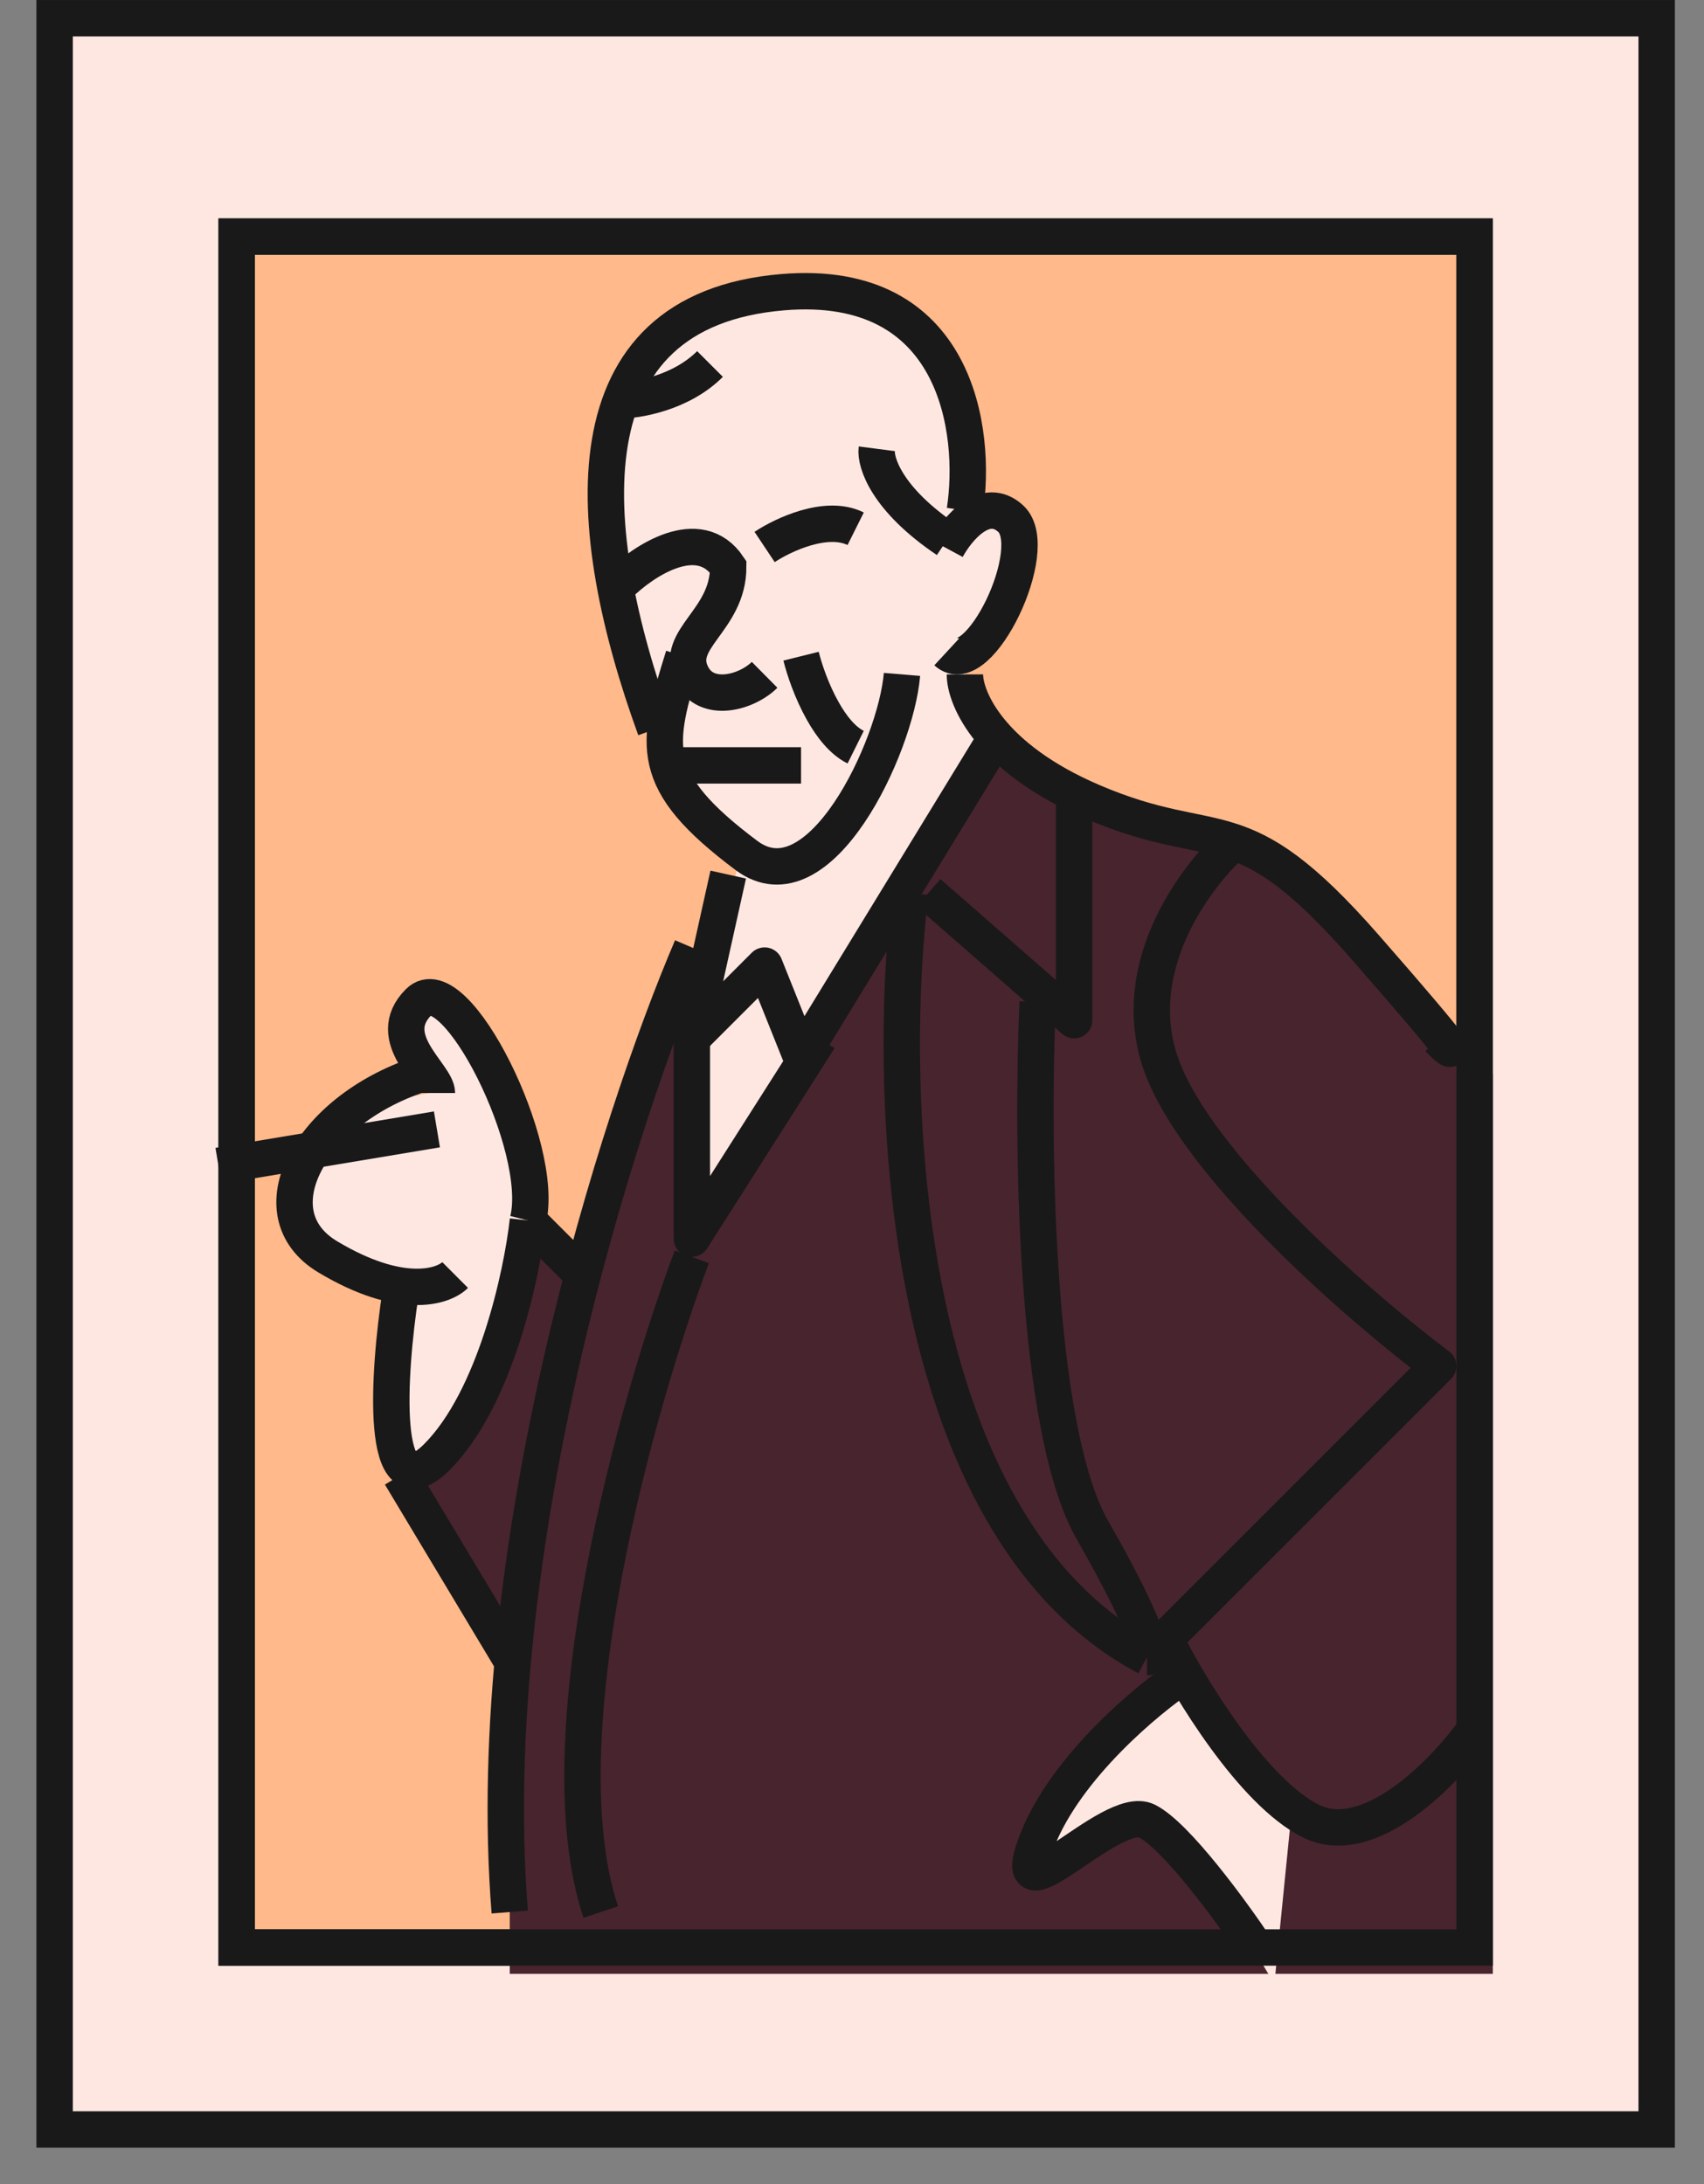 <?xml version="1.0" encoding="UTF-8"?> <svg xmlns="http://www.w3.org/2000/svg" width="39" height="50" viewBox="0 0 39 50" fill="none"><rect x="0" y="0" width="39" height="50" fill="#808080" stroke="none"/><rect x="1.25" y="0.417" width="36.667" height="48.333" fill="#FFE7E1" stroke="#191919" stroke-width="0.833"></rect><rect x="5.417" y="5.417" width="28.333" height="39.167" fill="#FFB98A" stroke="#191919" stroke-width="0.833"></rect><path d="M15.833 28.333V22.083L13.333 29.167L12.083 28.333L11.25 31.667L9.167 34.167L10.417 36.25L11.667 38.333V45.187H34.167V24.583L29.167 19.583L26.25 19.167L22.917 17.083L15.833 28.333Z" fill="#48242E"></path><path d="M24.167 41.667L27.084 38.333L29.584 41.25L29.167 45.417L27.917 43.333L25.834 41.667L23.75 42.917L24.167 41.667Z" fill="#FFE7E1"></path><path d="M7.083 27.5C6.75 25.833 8.889 25.139 10 25L9.167 23.333L10 22.917L11.25 23.75L12.084 27.083L11.667 30.417L9.583 34.167L8.75 33.333L9.167 29.583C8.611 29.583 7.417 29.167 7.083 27.5Z" fill="#FFE7E1"></path><path d="M16.25 22.083L15.834 28.333L18.334 24.167L22.917 17.083L22.084 15.417L23.334 13.333L22.917 12.083L22.084 11.667L21.667 8.333L19.167 6.667L15.834 7.083L13.75 10L14.167 12.5L15 15.833V17.917L17.084 19.167L16.25 22.083Z" fill="#FFE7E1"></path><path d="M18.334 15.022C18.41 15.328 18.579 15.829 18.828 16.272C19.03 16.633 19.284 16.956 19.584 17.105" stroke="#191919" stroke-width="0.833"></path><path d="M22.083 11.689C22.361 9.883 21.917 6.355 17.917 6.689C12.917 7.105 13.333 12.105 15 16.689" stroke="#191919" stroke-width="0.833"></path><path d="M15.644 15.022C15 17.083 14.805 17.875 17.083 19.583C18.75 20.833 20.505 17.105 20.644 15.439" stroke="#191919" stroke-width="0.833"></path><path d="M14.167 13.389C14.722 12.839 16 11.988 16.667 12.977C16.667 14.213 15.417 14.625 15.833 15.449C16.167 16.108 17.083 15.861 17.5 15.449" stroke="#191919" stroke-width="0.833"></path><path d="M17.5 12.522C17.917 12.244 18.917 11.772 19.584 12.105" stroke="#191919" stroke-width="0.833"></path><path d="M21.667 12.553C21.911 12.101 22.547 11.333 23.134 11.875C23.867 12.553 22.4 15.602 21.667 14.925" stroke="#191919" stroke-width="0.833"></path><path d="M15 17.522H18.334" stroke="#191919" stroke-width="0.833"></path><path d="M16.667 20.022L15.834 23.772L17.5 22.105L18.334 24.189L22.917 16.689" stroke="#191919" stroke-width="0.833" stroke-linejoin="round"></path><path d="M15.834 23.355V28.355L18.75 23.772" stroke="#191919" stroke-width="0.833" stroke-linejoin="round"></path><path d="M22.084 15.439C22.084 15.994 22.667 17.355 25 18.355C27.917 19.605 28.334 18.355 31.25 21.689C33.584 24.355 33.334 24.189 32.917 23.772" stroke="#191919" stroke-width="0.833" stroke-linejoin="round"></path><path d="M20.834 20.439C20.278 25.022 20.584 34.939 26.25 37.939" stroke="#191919" stroke-width="0.833" stroke-linejoin="round"></path><path d="M15.834 28.772C14.584 32.105 12.417 39.772 13.75 43.772" stroke="#191919" stroke-width="0.833" stroke-linejoin="round"></path><path d="M12.083 27.939C11.945 29.189 11.333 32.022 10 33.355C8.667 34.689 8.889 31.411 9.167 29.605" stroke="#191919" stroke-width="0.833" stroke-linejoin="round"></path><path d="M9.167 33.772L11.667 37.939" stroke="#191919" stroke-width="0.833" stroke-linejoin="round"></path><path d="M12.084 27.939L13.334 29.189" stroke="#191919" stroke-width="0.833" stroke-linejoin="round"></path><path d="M10 25.855L5 26.689" stroke="#191919" stroke-width="0.833" stroke-linejoin="round"></path><path d="M9.583 24.605C7.084 25.439 5.833 27.772 7.5 28.772C9.167 29.772 10.139 29.466 10.417 29.189" stroke="#191919" stroke-width="0.833" stroke-linejoin="round"></path><path d="M10 25.022C10 24.605 8.75 23.772 9.584 22.939C10.417 22.105 12.5 26.272 12.084 27.939" stroke="#191919" stroke-width="0.833" stroke-linejoin="round"></path><path d="M15.833 21.689C14.167 25.578 11 35.439 11.667 43.772" stroke="#191919" stroke-width="0.833" stroke-linejoin="round"></path><path d="M24.584 18.355V23.355L21.25 20.439" stroke="#191919" stroke-width="0.833" stroke-linejoin="round"></path><path d="M23.75 22.939C23.611 25.994 23.667 32.689 25 35.022C26.334 37.355 26.389 37.939 26.25 37.939" stroke="#191919" stroke-width="0.833" stroke-linejoin="round"></path><path d="M28.334 19.189C27.361 20.022 25.667 22.272 26.667 24.605C27.667 26.939 31.25 30.022 32.917 31.272L26.667 37.522C27.222 38.633 28.667 41.022 30 41.689C31.334 42.355 33.056 40.578 33.75 39.605" stroke="#191919" stroke-width="0.833" stroke-linejoin="round"></path><path d="M27.084 38.355C26.25 38.911 24.417 40.439 23.75 42.105C22.917 44.189 25.417 41.272 26.25 41.689C26.917 42.022 28.195 43.772 28.75 44.605" stroke="#191919" stroke-width="0.833" stroke-linejoin="round"></path><path d="M14.167 9.167C14.583 9.167 15.583 9 16.25 8.333" stroke="#191919" stroke-width="0.833" stroke-linejoin="round"></path><path d="M20.067 10.274C20.027 10.582 20.293 11.431 21.675 12.361" stroke="#191919" stroke-width="0.833" stroke-linejoin="round"></path><rect x="5.417" y="5.417" width="28.333" height="39.167" stroke="#191919" stroke-width="0.833"></rect></svg> 